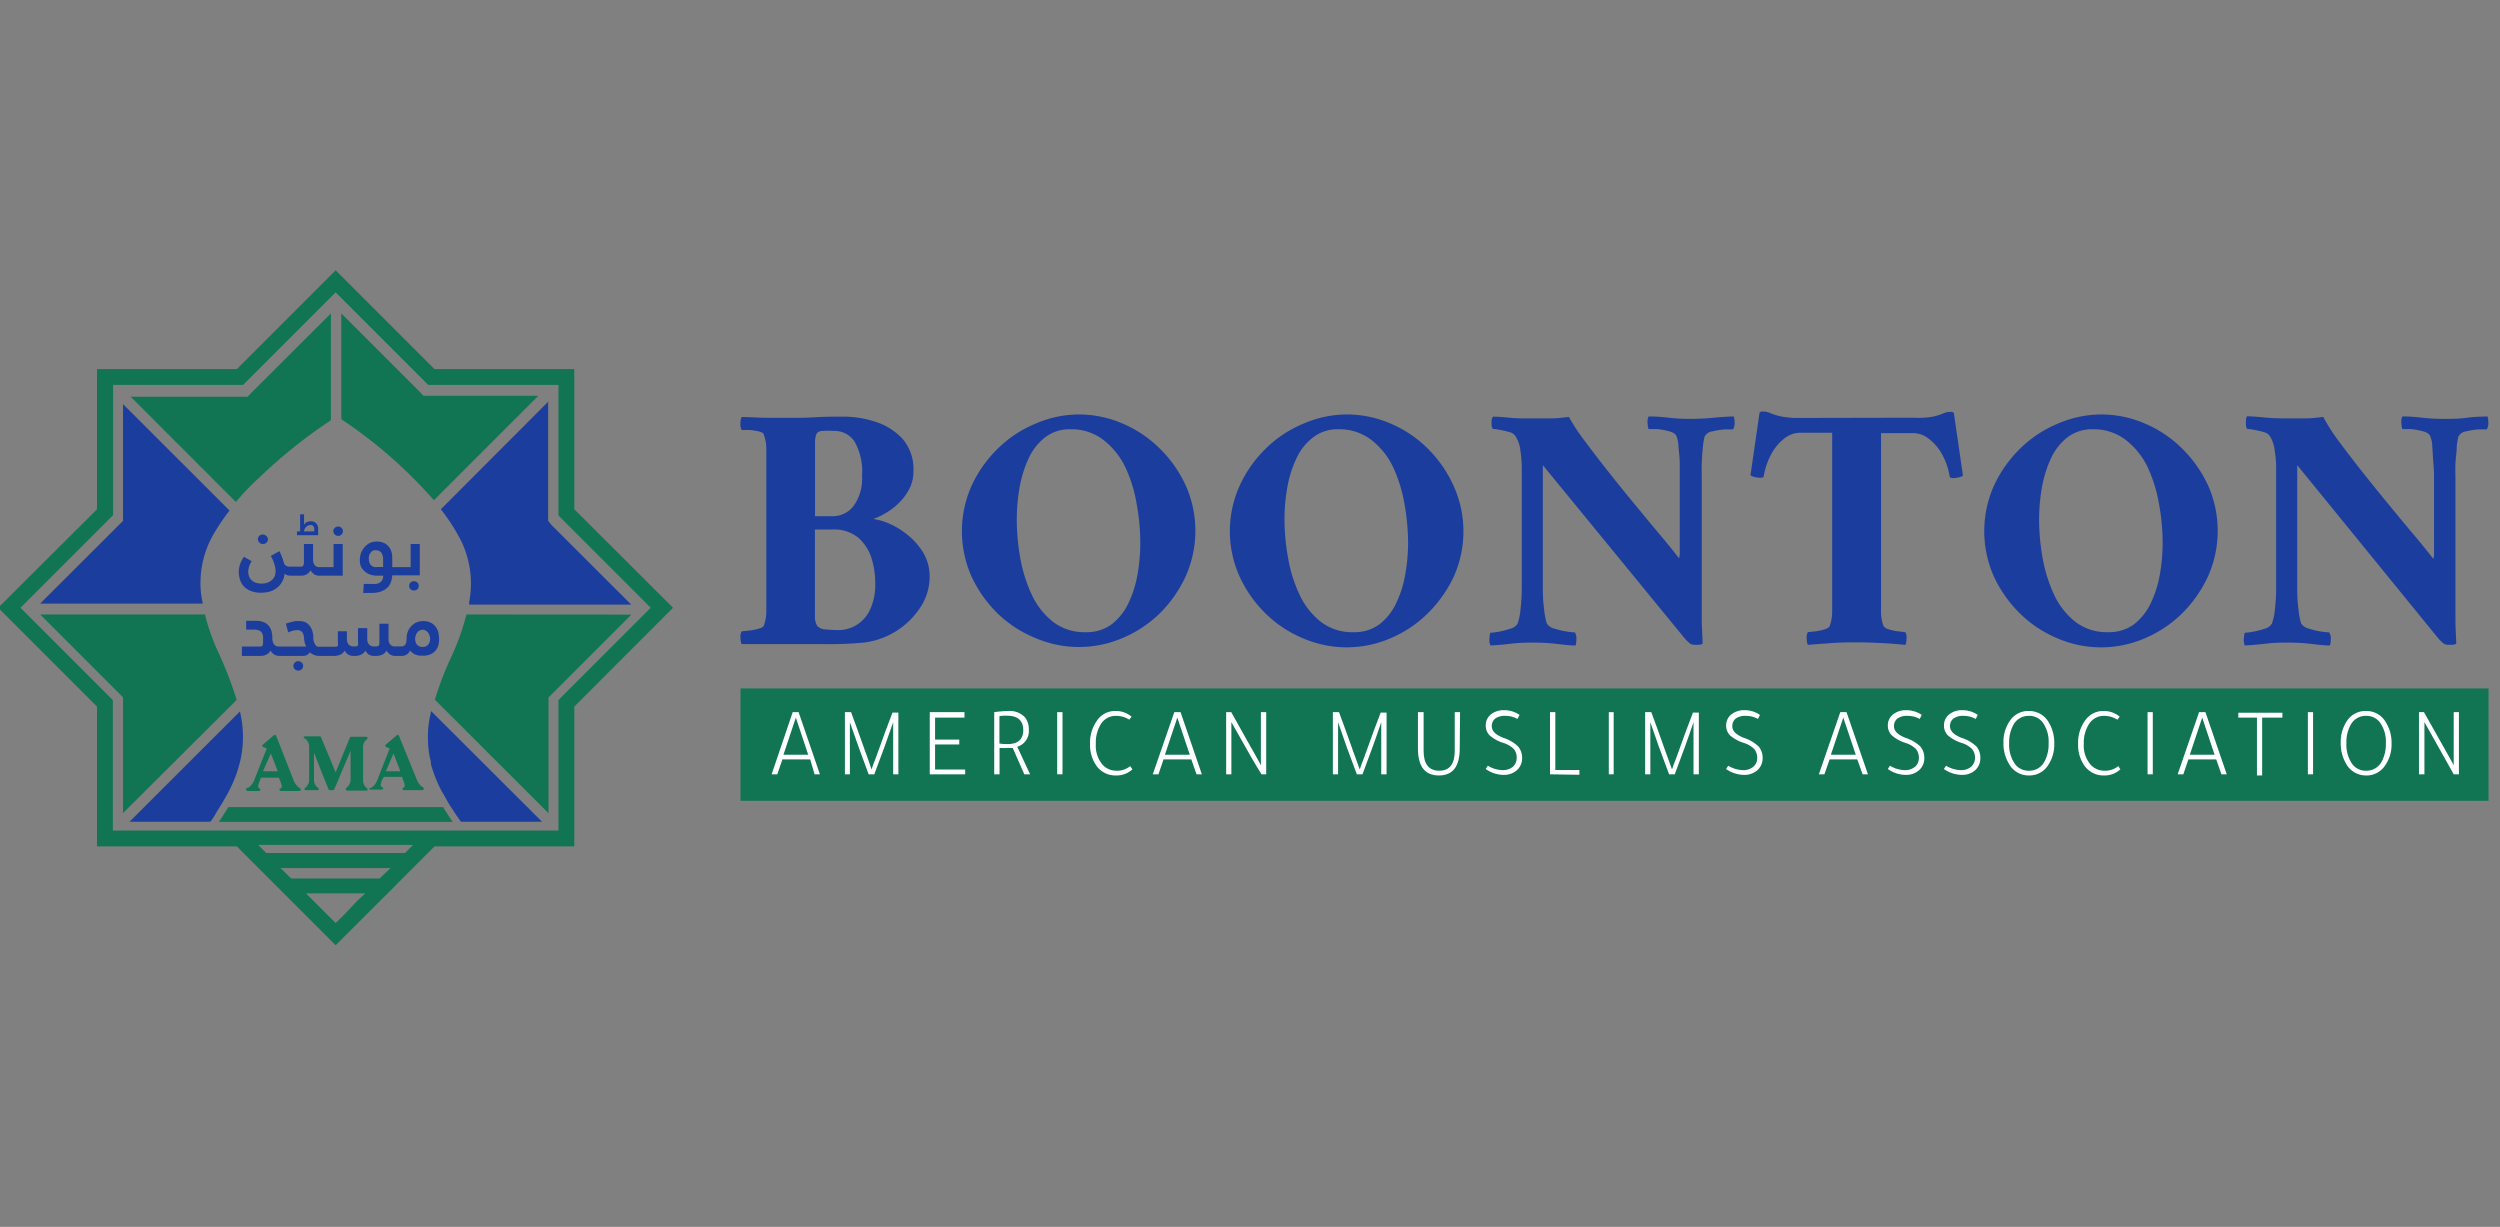 <?xml version="1.0" encoding="UTF-8"?> <svg xmlns="http://www.w3.org/2000/svg" id="Layer_1" data-name="Layer 1" viewBox="0 0 216 106"><rect x="0" y="0" width="216" height="106" fill="#808080" stroke="none"/><defs><style>.cls-1{fill:#117554;}.cls-2{fill:#1b3d9d;}.cls-3{fill:#fff;}</style></defs><title>216x102 (Green Combo)</title><path class="cls-1" d="M21.38,68.07l.06,0a1.35,1.35,0,0,0,.51-.63l1.1-2.78-.31-.11a.1.1,0,0,1-.06-.09.1.1,0,0,1,0-.1l1-.85a.12.12,0,0,1,.1,0s.06,0,.08.06l1.5,3.83a1.39,1.39,0,0,0,.35.54,2.64,2.64,0,0,0,.26.2.14.14,0,0,1,0,.12.11.11,0,0,1-.1.08H24.26a.11.11,0,0,1-.1-.08.14.14,0,0,1,0-.12l.07,0c.15-.12.15-.22,0-.61l-.14-.34H22.54l-.12.33c-.15.4-.15.5,0,.62l.06,0a.12.12,0,0,1,0,.12.11.11,0,0,1-.1.08h-1a.11.11,0,0,1-.1-.08A.12.12,0,0,1,21.38,68.07Zm1.34-1.43H24l-.6-1.54a0,0,0,0,0,0,0Z"></path><path class="cls-1" d="M26.24,63.69a.12.12,0,0,1,.11-.07h1.29a.12.12,0,0,1,.1.07l.11.28L29,66.73s0,0,0,0l1.23-3a.12.12,0,0,1,.1-.07h1.32a.11.11,0,0,1,.11.08s0,.09-.11.18a.81.81,0,0,0-.28.69v2.75a.84.84,0,0,0,.28.7c.13.09.12.15.11.18a.12.12,0,0,1-.11.07H30a.11.11,0,0,1-.1-.08.11.11,0,0,1,0-.12L30,68a.85.85,0,0,0,.29-.7V64.84s0,0,0,0l-.12.31L28.88,68.2a.11.11,0,0,1-.1.07h-.29a.1.1,0,0,1-.1-.07l-.26-.63-1-2.53s0,0,0,0,0,0,0,0v2.28a.83.83,0,0,0,.35.75c.1.08.07.2-.06.2h-1a.11.11,0,0,1-.11-.06.12.12,0,0,1,.06-.14,1,1,0,0,0,.26-.33.86.86,0,0,0,.08-.42V64.57a.86.86,0,0,0-.08-.42,1,1,0,0,0-.28-.34A.11.11,0,0,1,26.24,63.69Z"></path><path class="cls-1" d="M32,68.07l.07,0a1.35,1.35,0,0,0,.51-.63l1.09-2.78-.3-.11a.13.13,0,0,1-.07-.09.13.13,0,0,1,0-.1l1-.85a.12.12,0,0,1,.1,0,.09.09,0,0,1,.07.06L36,67.33a1.52,1.52,0,0,0,.34.54c.08.08.22.16.26.2a.12.12,0,0,1,0,.12.11.11,0,0,1-.1.08H34.89a.11.11,0,0,1-.1-.08.14.14,0,0,1,0-.12l.07,0c.14-.12.14-.22,0-.61l-.13-.34H33.17L33,67.4c-.14.4-.14.5,0,.62l.07,0a.12.12,0,0,1-.07.2h-1a.1.1,0,0,1-.1-.08A.14.14,0,0,1,32,68.07Zm1.34-1.43h1.25L34,65.1s0,0,0,0Z"></path><path class="cls-2" d="M38.09,44a17.15,17.15,0,0,1,1.66,2.55A8.43,8.43,0,0,1,40.54,52a2,2,0,0,0,0,.24h14l-6.9-6.89L47.36,45V34.71Z"></path><path class="cls-1" d="M46.51,34.2H36.6l-.26-.27-6.85-6.85v9.14a40.44,40.44,0,0,1,8,7Z"></path><path class="cls-1" d="M21.39,34.28H11.29l9.09,9.09c.6-.71,1.24-1.39,1.91-2a43.78,43.78,0,0,1,6.3-5.06V27.08L21.65,34Z"></path><path class="cls-2" d="M17.37,51.28A8.45,8.45,0,0,1,18.54,46a19.06,19.06,0,0,1,1.29-1.89l-9.2-9.19V45l-.26.26-6.9,6.89H17.52C17.47,51.89,17.41,51.59,17.37,51.28Z"></path><path class="cls-1" d="M20.45,60.47a33.08,33.08,0,0,0-1.66-4.27,17.36,17.36,0,0,1-1.08-3.11H3.47l6.9,6.9.26.26v10Z"></path><path class="cls-1" d="M40.3,53.09A20.61,20.61,0,0,1,39,56.73a28.84,28.84,0,0,0-1.43,3.72l9.82,9.81v-10l7.16-7.16Z"></path><path class="cls-2" d="M46.83,71h-7c-.32-.43-.61-.88-.9-1.32-.13-.21-.26-.43-.38-.65s-.28-.49-.42-.73a11.07,11.07,0,0,1-.7-1.64c-.08-.21-.14-.43-.2-.65a.56.56,0,0,0,0-.12c0-.16-.07-.32-.1-.48A9.39,9.39,0,0,1,37,62.93a8.2,8.2,0,0,1,.21-1.27c0-.07,0-.14.05-.21Z"></path><path class="cls-2" d="M20.73,61.47,11.19,71h6.94c.15,0,.66-1,.75-1.1l.13-.22c.14-.21.27-.43.39-.65l.2-.34a12.51,12.51,0,0,0,.89-2c.07-.22.13-.43.19-.65s.1-.4.14-.6A9.26,9.26,0,0,0,20.73,61.47Z"></path><path class="cls-1" d="M49.62,44V31.89H37.54L29,23.35l-8.54,8.54H8.38V44L-.16,52.51l8.54,8.54V73.13H20.46L29,81.67l5.14-5.13.8-.81,1.28-1.28,1.32-1.32H49.62V61.05l8.53-8.54ZM31,77.7l-.12.11L29.77,79l-.77.75-2.56-2.56h5.12Zm1.79-1.8H25.16L24.24,75h9.51ZM35,73.7H23L22.31,73H35.69ZM48.65,60.08l-.4.41V71.76H9.75V60.49l-.41-.41L1.77,52.51l8-8V33.26H21l8-8,8,8H48.25V44.53l.4.41,7.57,7.57Z"></path><path class="cls-1" d="M38.41,69.94l-.12-.21H19.72l-.12.21h0c-.22.36-.45.72-.69,1.07H39.11c-.24-.35-.47-.71-.7-1.07Z"></path><path class="cls-2" d="M25.77,57.13a.41.41,0,0,0-.3.12.36.36,0,0,0-.12.28.38.38,0,0,0,.12.29.41.41,0,0,0,.3.12.42.42,0,0,0,.3-.12.38.38,0,0,0,.12-.29.36.36,0,0,0-.12-.28A.42.42,0,0,0,25.77,57.13Z"></path><path class="cls-2" d="M37.86,54.6a1.4,1.4,0,0,0-.26-.5,1.18,1.18,0,0,0-.43-.32,1.41,1.41,0,0,0-.61-.12,1.56,1.56,0,0,0-.57.11,1.6,1.6,0,0,0-.45.32,1.64,1.64,0,0,0-.31.49,1.79,1.79,0,0,0-.1.62c0,.43-.15.65-.44.65h-.52a.53.53,0,0,1-.47-.18.74.74,0,0,1-.13-.46V53.89h-.79v1.6a.48.48,0,0,1-.05.26c0,.07-.11.1-.22.1h-.16a.54.54,0,0,1-.48-.18.74.74,0,0,1-.14-.46v-.94h-.8v1.22a.62.62,0,0,1,0,.26.22.22,0,0,1-.21.1h-.13a.56.56,0,0,1-.49-.19.8.8,0,0,1-.13-.45v-.67h-.78v1a.46.46,0,0,1,0,.26.27.27,0,0,1-.22.08H27.53a.27.27,0,0,1-.22-.1.58.58,0,0,1-.15-.24,1.32,1.32,0,0,1-.09-.3c0-.11,0-.21,0-.31a3.82,3.82,0,0,0-.09-.44,1.25,1.25,0,0,0-.22-.41,1,1,0,0,0-.36-.31,1.33,1.33,0,0,0-.56-.11l-.31,0-.32.07-.29.08-.22.07.2.76a2.09,2.09,0,0,1,.78-.2.57.57,0,0,1,.4.14.8.8,0,0,1,.18.5,3.49,3.49,0,0,0,.08.5,1.24,1.24,0,0,0,.12.28H24.16a.56.56,0,0,1-.48-.18.87.87,0,0,1-.15-.54,2.3,2.3,0,0,0-.07-.6,1.23,1.23,0,0,0-.24-.47,1.08,1.08,0,0,0-.45-.32,1.7,1.7,0,0,0-.68-.11h-.82v.76h.66a1.12,1.12,0,0,1,.45.07.52.52,0,0,1,.25.21.8.8,0,0,1,.1.34c0,.14,0,.31,0,.49a.62.62,0,0,1-.05.27.27.27,0,0,1-.22.08H20.9v.81h1.64a1,1,0,0,0,.49-.12.8.8,0,0,0,.34-.34,1,1,0,0,0,.29.32.83.83,0,0,0,.48.14h2.05a.8.8,0,0,0,.3-.06.58.58,0,0,0,.27-.25,1.38,1.38,0,0,0,.36.22,1.15,1.15,0,0,0,.44.09h1.32a1.32,1.32,0,0,0,.53-.11.83.83,0,0,0,.37-.35.91.91,0,0,0,.27.32.84.84,0,0,0,.49.14h.18a1.13,1.13,0,0,0,.48-.11.83.83,0,0,0,.37-.35,1,1,0,0,0,.26.32.81.81,0,0,0,.49.14h.19a1.15,1.15,0,0,0,.53-.12.72.72,0,0,0,.35-.34,1,1,0,0,0,.29.32.79.79,0,0,0,.49.14h.57a.75.75,0,0,0,.4-.12.66.66,0,0,0,.28-.36,1.12,1.12,0,0,0,.25.24.89.89,0,0,0,.29.15,1.63,1.63,0,0,0,.3.07l.3,0a1.52,1.52,0,0,0,.64-.12,1.16,1.16,0,0,0,.43-.32,1.22,1.22,0,0,0,.24-.45,1.88,1.88,0,0,0,.07-.53A2.61,2.61,0,0,0,37.86,54.6ZM37,55.69a.57.57,0,0,1-.48.2.6.6,0,0,1-.5-.2.81.81,0,0,1-.15-.49.79.79,0,0,1,.06-.32.68.68,0,0,1,.14-.25.45.45,0,0,1,.2-.16.54.54,0,0,1,.25-.06.53.53,0,0,1,.24.06.51.51,0,0,1,.2.16.68.68,0,0,1,.14.25.79.79,0,0,1,.06.32A.74.74,0,0,1,37,55.69Z"></path><path class="cls-2" d="M21.65,51.05a2.33,2.33,0,0,0,.94.16,2.72,2.72,0,0,0,.69-.09,1.93,1.93,0,0,0,.61-.3,1.75,1.75,0,0,0,.7-1.26,1.07,1.07,0,0,0,.21.13,1,1,0,0,0,.31.05H26a.92.92,0,0,0,.51-.13,1,1,0,0,0,.33-.33,1.17,1.17,0,0,0,.28.32.79.79,0,0,0,.49.14h2V47h-.79v2H27.66a.56.56,0,0,1-.48-.18.76.76,0,0,1-.13-.46V47h-.79v1.6a.5.5,0,0,1-.06.26.21.21,0,0,1-.2.1h-.89a.75.75,0,0,1-.42-.09.48.48,0,0,1-.18-.3,4.2,4.2,0,0,0-.14-.43,4.61,4.61,0,0,0-.23-.52l-.75.42a2.47,2.47,0,0,1,.3.66,2.09,2.09,0,0,1,.12.65,1.41,1.41,0,0,1-.07.41,1,1,0,0,1-.23.34,1.23,1.23,0,0,1-.37.23,1.33,1.33,0,0,1-.51.09,1.55,1.55,0,0,1-.57-.09,1,1,0,0,1-.36-.24.82.82,0,0,1-.19-.32,1.12,1.12,0,0,1-.06-.35,1.51,1.51,0,0,1,.07-.46,1.85,1.85,0,0,1,.23-.47l-.67-.38a2.22,2.22,0,0,0-.45,1.31,2.08,2.08,0,0,0,.1.64,1.39,1.39,0,0,0,.32.58A1.6,1.6,0,0,0,21.65,51.05Z"></path><path class="cls-2" d="M22.73,47a.41.41,0,0,0,.3-.12.38.38,0,0,0,.12-.28A.4.4,0,0,0,23,46.3a.44.44,0,0,0-.6,0,.4.4,0,0,0-.12.29.38.38,0,0,0,.12.28A.41.41,0,0,0,22.73,47Z"></path><path class="cls-2" d="M27.49,45.69a.68.68,0,0,0-.17-.47.63.63,0,0,0-.47-.18.72.72,0,0,0-.33.07.55.55,0,0,0-.25.23v-.9h-.34v1.47h-.27v.33h1.83Zm-.34.22h-.88a.57.57,0,0,1,.2-.4.5.5,0,0,1,.34-.15.39.39,0,0,1,.25.08.43.43,0,0,1,.09.31Z"></path><path class="cls-2" d="M29.21,46.3a.41.41,0,0,0,.3-.12.4.4,0,0,0,.12-.29.38.38,0,0,0-.12-.28.41.41,0,0,0-.3-.12.4.4,0,0,0-.29.12.38.38,0,0,0-.12.28.41.41,0,0,0,.41.41Z"></path><path class="cls-2" d="M31.44,49.3a1.3,1.3,0,0,0,.48.32,1.9,1.9,0,0,0,.72.12h.47a.69.69,0,0,1-.09.38.5.5,0,0,1-.21.22.82.82,0,0,1-.31.11,2.22,2.22,0,0,1-.37,0h-.31l-.39,0-.05.78a3.07,3.07,0,0,0,.38,0h.33a2.65,2.65,0,0,0,.71-.09,1.57,1.57,0,0,0,.55-.27,1.18,1.18,0,0,0,.38-.47,2,2,0,0,0,.16-.69h2.38V47h-.79v2H33.89v-.83a1.69,1.69,0,0,0-.09-.56,1.16,1.16,0,0,0-.27-.44,1,1,0,0,0-.42-.28,1.4,1.4,0,0,0-.56-.1,1.45,1.45,0,0,0-.59.12,1.47,1.47,0,0,0-.46.36,1.74,1.74,0,0,0-.31.51,1.89,1.89,0,0,0-.1.63,1.42,1.42,0,0,0,.08.5A1.29,1.29,0,0,0,31.44,49.3Zm.48-1.38a.71.71,0,0,1,.15-.22.55.55,0,0,1,.2-.15.69.69,0,0,1,.24,0,.52.52,0,0,1,.44.21,1,1,0,0,1,.15.61v.62h-.48a1.45,1.45,0,0,1-.29,0,.7.7,0,0,1-.24-.13.63.63,0,0,1-.16-.22.81.81,0,0,1-.06-.33A.73.73,0,0,1,31.92,47.92Z"></path><path class="cls-2" d="M35.47,50.33a.38.38,0,0,0-.12.29.4.4,0,0,0,.12.29.44.44,0,0,0,.3.11.44.44,0,0,0,.29-.11.4.4,0,0,0,.12-.29.38.38,0,0,0-.12-.29.39.39,0,0,0-.29-.11A.4.4,0,0,0,35.47,50.33Z"></path><path class="cls-2" d="M72.9,36a8.76,8.76,0,0,1,2.76.45A5.34,5.34,0,0,1,78,37.94a4,4,0,0,1,.92,2.77,3.21,3.21,0,0,1-.38,1.58,4.84,4.84,0,0,1-.92,1.21,5.71,5.71,0,0,1-1.08.82,8.55,8.55,0,0,1-.84.43c-.12,0-.18.07-.18.1s0,0,0,0a5.07,5.07,0,0,1,1.35.41,6.75,6.75,0,0,1,1.6,1,5.75,5.75,0,0,1,1.32,1.53,4,4,0,0,1,.53,2.05,4.79,4.79,0,0,1-.87,2.74,6.78,6.78,0,0,1-2.26,2.09,6.65,6.65,0,0,1-2.92.88,31.81,31.81,0,0,1-3.25.1H64.08a1.34,1.34,0,0,1-.1-.55.88.88,0,0,1,.1-.55l.64-.07a4.25,4.25,0,0,0,.82-.16c.27-.07.42-.16.46-.28a3.65,3.65,0,0,0,.21-1.16c0-.46,0-1,0-1.64V40.37q0-1,0-1.65A3.51,3.51,0,0,0,66,37.58c0-.15-.19-.25-.46-.31a5.22,5.22,0,0,0-.82-.12l-.64,0a.93.93,0,0,1-.1-.58,1.12,1.12,0,0,1,.1-.54c.67,0,1.39.06,2.16.07l2.1,0c.63,0,1.33,0,2.1-.05S72,36,72.9,36Zm-2.49,8.6h1.51a2.24,2.24,0,0,0,1.84-.9,4,4,0,0,0,.72-2.57,5.23,5.23,0,0,0-.66-3,2.09,2.09,0,0,0-1.8-.9,9,9,0,0,0-.93,0c-.3,0-.48.12-.56.29a2,2,0,0,0-.11.6c0,.25,0,.53,0,.85v5.6Zm0,1.15v6.68c0,.15,0,.41,0,.81a1.56,1.56,0,0,0,.2.84,1,1,0,0,0,.74.3,10.88,10.88,0,0,0,1.14.06,3,3,0,0,0,1.41-.38,3,3,0,0,0,1.22-1.28,5,5,0,0,0,.5-2.41,7.13,7.13,0,0,0-.33-2.17,3.93,3.93,0,0,0-1.14-1.75,3.29,3.29,0,0,0-2.24-.7Z"></path><path class="cls-2" d="M93.19,35.81a9.49,9.49,0,0,1,3.79.78,10.24,10.24,0,0,1,3.22,2.16,10.77,10.77,0,0,1,2.25,3.2,9.65,9.65,0,0,1,0,7.83A11,11,0,0,1,100.2,53,10.39,10.39,0,0,1,97,55.12a9.52,9.52,0,0,1-7.55,0A10.25,10.25,0,0,1,86.19,53a11,11,0,0,1-2.25-3.19,9.65,9.65,0,0,1,0-7.83,10.77,10.77,0,0,1,2.25-3.2,10.11,10.11,0,0,1,3.24-2.16A9.45,9.45,0,0,1,93.19,35.81Zm-.7,1.28a3.45,3.45,0,0,0-2.2.7,4.91,4.91,0,0,0-1.43,1.84,10.14,10.14,0,0,0-.77,2.5,15.77,15.77,0,0,0-.24,2.71,19,19,0,0,0,.31,3.42,13,13,0,0,0,1,3.16A6.47,6.47,0,0,0,91,53.74a4.45,4.45,0,0,0,2.81.88,3.64,3.64,0,0,0,2.24-.68,5.12,5.12,0,0,0,1.44-1.81,9.56,9.56,0,0,0,.79-2.49,15.57,15.57,0,0,0,.24-2.7,18.36,18.36,0,0,0-.32-3.44,12,12,0,0,0-1-3.19A6.53,6.53,0,0,0,95.32,38,4.51,4.51,0,0,0,92.49,37.09Z"></path><path class="cls-2" d="M116.35,35.81a9.44,9.44,0,0,1,3.78.78,10.13,10.13,0,0,1,3.22,2.16A10.77,10.77,0,0,1,125.6,42a9.54,9.54,0,0,1,0,7.83A11,11,0,0,1,123.35,53a10.27,10.27,0,0,1-3.22,2.15,9.53,9.53,0,0,1-7.55,0A10.25,10.25,0,0,1,109.34,53a10.77,10.77,0,0,1-2.24-3.19,9.54,9.54,0,0,1,0-7.83,10.56,10.56,0,0,1,2.24-3.2,10.11,10.11,0,0,1,3.24-2.16A9.47,9.47,0,0,1,116.35,35.81Zm-.7,1.28a3.43,3.43,0,0,0-2.2.7A4.81,4.81,0,0,0,112,39.63a9.74,9.74,0,0,0-.78,2.5,15.77,15.77,0,0,0-.24,2.71,19,19,0,0,0,.32,3.42,12.19,12.19,0,0,0,1,3.16,6.37,6.37,0,0,0,1.84,2.32,4.43,4.43,0,0,0,2.81.88,3.61,3.61,0,0,0,2.23-.68,4.91,4.91,0,0,0,1.44-1.81,9.19,9.19,0,0,0,.79-2.49,15.59,15.59,0,0,0,.25-2.7,19.24,19.24,0,0,0-.32-3.44,12.44,12.44,0,0,0-1-3.19A6.43,6.43,0,0,0,118.47,38,4.5,4.5,0,0,0,115.65,37.09Z"></path><path class="cls-2" d="M132.3,36.15c.53,0,1.08,0,1.67,0s1.11-.07,1.58-.13A17.4,17.4,0,0,0,137,38.2c.68.92,1.47,1.94,2.37,3.07s1.85,2.28,2.84,3.48,2,2.36,2.86,3.49a1.62,1.62,0,0,0,.06-.53V41.47c0-.39,0-.85,0-1.39s-.07-1-.11-1.5a2.62,2.62,0,0,0-.18-.91c-.08-.19-.3-.32-.64-.41a6.07,6.07,0,0,0-1.05-.19c-.35,0-.59,0-.71,0a1.23,1.23,0,0,1-.08-.44,1.12,1.12,0,0,1,.08-.65c.69,0,1.29.06,1.81.12a15.64,15.64,0,0,0,1.8.09q1,0,1.92-.09c.63-.06,1.23-.1,1.82-.12a1.39,1.39,0,0,1,.08.5,1.08,1.08,0,0,1-.14.62l-.67,0a6.36,6.36,0,0,0-1.11.17.87.87,0,0,0-.68.47,6.37,6.37,0,0,0-.14.88c-.05.45-.08.93-.1,1.44s0,1,0,1.32V51.46c0,.87,0,1.59,0,2.16s.06,1.24.08,2a.8.8,0,0,1-.38.09l-.38,0a.68.68,0,0,1-.44-.2,3.27,3.27,0,0,1-.47-.5L133.3,40.19V51a13.84,13.84,0,0,0,.11,1.65,6.13,6.13,0,0,0,.23,1.2,1,1,0,0,0,.66.46,6.26,6.26,0,0,0,1.1.26,6.6,6.6,0,0,0,.67.07.94.94,0,0,1,.13.59,2,2,0,0,1-.07.54c-.59,0-1.2-.09-1.83-.16s-1.26-.09-1.91-.09a16,16,0,0,0-1.81.09c-.51.07-1.12.12-1.8.16a1.06,1.06,0,0,1-.08-.66c0-.29.05-.44.08-.44a5.44,5.44,0,0,0,.71-.09,7.06,7.06,0,0,0,1-.26,1,1,0,0,0,.63-.44,4.78,4.78,0,0,0,.25-1.23,15.09,15.09,0,0,0,.11-1.75V40.34a10.16,10.16,0,0,0-.12-1.43,2.89,2.89,0,0,0-.43-1.24.87.87,0,0,0-.53-.34,8.09,8.09,0,0,0-.82-.19,3.87,3.87,0,0,0-.59-.08s-.08-.08-.11-.24a2.24,2.24,0,0,1,0-.52A.58.58,0,0,1,129,36c.46,0,1,.05,1.5.1S131.61,36.15,132.3,36.15Z"></path><path class="cls-2" d="M165.33,36.09A7.26,7.26,0,0,0,167,36a5.09,5.09,0,0,0,.87-.27,1.41,1.41,0,0,1,.58-.14.82.82,0,0,1,.22,0l.14.07.79,5.44a1,1,0,0,1-.35.14,2,2,0,0,1-.5.07q-.27,0-.3-.15a5.75,5.75,0,0,0-.61-1.82,4.2,4.2,0,0,0-1.13-1.38,2.21,2.21,0,0,0-1.42-.54h-2.77V51.28c0,.63,0,1.18,0,1.64a3.65,3.65,0,0,0,.21,1.16.79.79,0,0,0,.48.3,4.05,4.05,0,0,0,.8.17l.61.07a.88.88,0,0,1,.1.55,1.19,1.19,0,0,1-.1.55c-.57-.06-1.26-.12-2.07-.16s-1.53-.06-2.16-.06-1.33,0-2.12.06-1.48.1-2.07.16a1.34,1.34,0,0,1-.1-.55.88.88,0,0,1,.1-.55l.62-.07a4.31,4.31,0,0,0,.81-.17c.26-.08.42-.18.46-.3a3.65,3.65,0,0,0,.21-1.16c0-.46,0-1,0-1.64V37.39h-2.77a2.21,2.21,0,0,0-1.42.54A4.32,4.32,0,0,0,153,39.31a6,6,0,0,0-.61,1.82q0,.15-.3.15a2,2,0,0,1-.5-.07,1,1,0,0,1-.35-.14l.79-5.44.14-.07a.82.82,0,0,1,.22,0,1.41,1.41,0,0,1,.58.14,5.09,5.09,0,0,0,.87.27,7.26,7.26,0,0,0,1.62.14Z"></path><path class="cls-2" d="M181.52,35.81a9.49,9.49,0,0,1,3.79.78,10.24,10.24,0,0,1,3.22,2.16,10.77,10.77,0,0,1,2.25,3.2,9.65,9.65,0,0,1,0,7.83A11,11,0,0,1,188.53,53a10.39,10.39,0,0,1-3.22,2.15,9.52,9.52,0,0,1-7.55,0A10.25,10.25,0,0,1,174.52,53a11,11,0,0,1-2.25-3.19,9.65,9.65,0,0,1,0-7.83,10.77,10.77,0,0,1,2.25-3.2,10.11,10.11,0,0,1,3.24-2.16A9.45,9.45,0,0,1,181.52,35.81Zm-.7,1.28a3.45,3.45,0,0,0-2.2.7,4.91,4.91,0,0,0-1.43,1.84,10.14,10.14,0,0,0-.77,2.5,15.77,15.77,0,0,0-.24,2.71,19,19,0,0,0,.31,3.42,13,13,0,0,0,1,3.16,6.47,6.47,0,0,0,1.84,2.32,4.45,4.45,0,0,0,2.81.88,3.64,3.64,0,0,0,2.24-.68,5.12,5.12,0,0,0,1.44-1.81,9.56,9.56,0,0,0,.79-2.49,15.57,15.57,0,0,0,.24-2.7,18.36,18.36,0,0,0-.32-3.44,12.42,12.42,0,0,0-1-3.19A6.53,6.53,0,0,0,183.65,38,4.51,4.51,0,0,0,180.82,37.09Z"></path><path class="cls-2" d="M197.48,36.15c.52,0,1.08,0,1.67,0s1.11-.07,1.58-.13a16.36,16.36,0,0,0,1.44,2.23c.68.92,1.47,1.94,2.37,3.07s1.85,2.28,2.84,3.48,2,2.36,2.86,3.49a1.62,1.62,0,0,0,.06-.53V41.47c0-.39,0-.85-.05-1.39s-.06-1-.1-1.5a2.34,2.34,0,0,0-.19-.91c-.08-.19-.29-.32-.63-.41a6.44,6.44,0,0,0-1.05-.19l-.72,0a1.43,1.43,0,0,1-.07-.44,1.13,1.13,0,0,1,.07-.65c.69,0,1.3.06,1.81.12a16,16,0,0,0,1.81.09c.65,0,1.29,0,1.91-.09s1.24-.1,1.83-.12a1.46,1.46,0,0,1,.07.5,1.08,1.08,0,0,1-.13.62l-.67,0a6.09,6.09,0,0,0-1.11.17.86.86,0,0,0-.68.47,5.08,5.08,0,0,0-.14.88c0,.45-.09.93-.11,1.44s0,1,0,1.32V51.46c0,.87,0,1.59,0,2.16s.05,1.24.07,2a.76.76,0,0,1-.38.09l-.38,0a.72.72,0,0,1-.44-.2,3.85,3.85,0,0,1-.47-.5L198.48,40.19V51a12,12,0,0,0,.11,1.65,6.34,6.34,0,0,0,.22,1.2,1.07,1.07,0,0,0,.67.46,6.26,6.26,0,0,0,1.1.26,6.53,6.53,0,0,0,.66.07.88.88,0,0,1,.14.59,1.56,1.56,0,0,1-.08.54c-.58,0-1.19-.09-1.82-.16s-1.26-.09-1.91-.09a16,16,0,0,0-1.81.09c-.52.07-1.12.12-1.81.16a1.16,1.16,0,0,1-.07-.66,1.43,1.43,0,0,1,.07-.44,5.52,5.52,0,0,0,.72-.09,7.4,7.4,0,0,0,1-.26,1,1,0,0,0,.62-.44,4.67,4.67,0,0,0,.26-1.23,15.09,15.09,0,0,0,.11-1.75V40.34a9,9,0,0,0-.13-1.43,2.9,2.9,0,0,0-.42-1.24.87.87,0,0,0-.53-.34c-.28-.08-.55-.14-.82-.19a4,4,0,0,0-.6-.08s-.07-.08-.1-.24a2.24,2.24,0,0,1,0-.52.61.61,0,0,1,.07-.33c.47,0,1,.05,1.51.1S196.79,36.15,197.48,36.15Z"></path><rect class="cls-1" x="63.98" y="59.48" width="151.03" height="9.71"></rect><path class="cls-3" d="M68.49,61.53H69l1.84,5.37h-.46L70,65.61h-2.4l-.44,1.29h-.49Zm.27.47-1.07,3.21h2.14Z"></path><path class="cls-3" d="M75.3,66.48c.07-.21.19-.55.37-1,.63-1.77,1.11-3.07,1.44-3.91h.51V66.9h-.45V62.4c-.46,1.34-1,2.85-1.63,4.5h-.49c-.62-1.65-1.16-3.16-1.62-4.5v4.5H73V61.53h.53q.42,1.11,1.29,3.57l.08.21Z"></path><path class="cls-3" d="M80.33,61.53h3V62H80.79V63.9h2.09v.42H80.79v2.17h2.6v.41H80.33Z"></path><path class="cls-3" d="M85.9,66.9V61.53a10.29,10.29,0,0,1,1.2-.1,1.81,1.81,0,0,1,1.46.55,1.65,1.65,0,0,1,.33,1.07,1.41,1.41,0,0,1-1,1.47L89,66.9H88.5l-1-2.28h0a2.34,2.34,0,0,1-.38,0,6.61,6.61,0,0,1-.76,0V66.9Zm.45-5v2.34a4.25,4.25,0,0,0,.69.05c.91,0,1.37-.41,1.37-1.21s-.46-1.24-1.36-1.24A3.58,3.58,0,0,0,86.35,61.87Z"></path><path class="cls-3" d="M91.8,61.53V66.9h-.46V61.53Z"></path><path class="cls-3" d="M97.84,66.47a2,2,0,0,1-1.41.53,2,2,0,0,1-1.7-.84,3.14,3.14,0,0,1-.55-1.89,3.3,3.3,0,0,1,.64-2.07,1.87,1.87,0,0,1,1.53-.77,2.11,2.11,0,0,1,1.42.49l-.2.26a2.13,2.13,0,0,0-1.14-.33,1.5,1.5,0,0,0-1.3.69,3,3,0,0,0-.45,1.73,2.53,2.53,0,0,0,.59,1.81,1.61,1.61,0,0,0,1.22.51,1.76,1.76,0,0,0,1.16-.4Z"></path><path class="cls-3" d="M101.46,61.53H102l1.84,5.37h-.46l-.45-1.29h-2.4l-.44,1.29H99.6Zm.26.47-1.07,3.21h2.15Z"></path><path class="cls-3" d="M106.39,62.39V66.9h-.45V61.53h.44l1.28,2.29c.71,1.27,1.14,2,1.28,2.31v-4.6h.46V66.9H109C108.61,66.33,107.76,64.82,106.39,62.39Z"></path><path class="cls-3" d="M117.48,66.48c.07-.21.19-.55.37-1,.63-1.77,1.11-3.07,1.44-3.91h.51V66.9h-.46V62.4c-.45,1.34-1,2.85-1.62,4.5h-.49c-.63-1.65-1.17-3.16-1.62-4.5v4.5h-.45V61.53h.53q.42,1.11,1.29,3.57l.08.21Q117.35,66.13,117.48,66.48Z"></path><path class="cls-3" d="M126.12,64.67c0,1.56-.6,2.33-1.8,2.33s-1.81-.77-1.81-2.33V61.53H123v3.34c0,1.14.45,1.72,1.35,1.72s1.34-.58,1.34-1.72V61.53h.46Z"></path><path class="cls-3" d="M131.11,62.12a2.1,2.1,0,0,0-1.07-.27,1.39,1.39,0,0,0-.85.23.82.82,0,0,0-.3.67c0,.41.34.74,1,1a3.27,3.27,0,0,1,1.27.74,1.49,1.49,0,0,1,.35,1,1.36,1.36,0,0,1-.53,1.12,1.67,1.67,0,0,1-1.07.34,2.73,2.73,0,0,1-1.55-.51l.19-.28a2.6,2.6,0,0,0,1.27.38,1.34,1.34,0,0,0,.89-.29,1,1,0,0,0,.33-.76,1.14,1.14,0,0,0-.25-.78,2.29,2.29,0,0,0-.89-.52,3.29,3.29,0,0,1-1.17-.63,1.16,1.16,0,0,1-.36-.86,1.21,1.21,0,0,1,.47-1,1.79,1.79,0,0,1,1.11-.34,2.33,2.33,0,0,1,1.34.41Z"></path><path class="cls-3" d="M133.92,66.9V61.53h.46v5h2.08v.41Z"></path><path class="cls-3" d="M139.42,61.53V66.9H139V61.53Z"></path><path class="cls-3" d="M144.46,66.48c.07-.21.19-.55.37-1,.63-1.77,1.11-3.07,1.44-3.91h.51V66.9h-.46V62.4c-.45,1.34-1,2.85-1.62,4.5h-.49c-.63-1.65-1.17-3.16-1.62-4.5v4.5h-.45V61.53h.53q.42,1.11,1.29,3.57l.08.21C144.24,65.86,144.37,66.25,144.46,66.48Z"></path><path class="cls-3" d="M151.89,62.12a2.13,2.13,0,0,0-1.07-.27,1.39,1.39,0,0,0-.85.23.82.82,0,0,0-.3.67c0,.41.34.74,1,1a3.35,3.35,0,0,1,1.27.74,1.49,1.49,0,0,1,.35,1,1.36,1.36,0,0,1-.53,1.12,1.69,1.69,0,0,1-1.07.34,2.74,2.74,0,0,1-1.56-.51l.19-.28a2.64,2.64,0,0,0,1.28.38,1.3,1.3,0,0,0,.88-.29.93.93,0,0,0,.34-.76,1.15,1.15,0,0,0-.26-.78,2.22,2.22,0,0,0-.89-.52,3.38,3.38,0,0,1-1.17-.63,1.16,1.16,0,0,1-.36-.86,1.19,1.19,0,0,1,.48-1,1.77,1.77,0,0,1,1.11-.34,2.3,2.3,0,0,1,1.33.41Z"></path><path class="cls-3" d="M159,61.53h.54l1.85,5.37h-.46l-.46-1.29h-2.39l-.45,1.29h-.48Zm.26.47-1.07,3.21h2.15Z"></path><path class="cls-3" d="M165.86,62.12a2.1,2.1,0,0,0-1.07-.27,1.39,1.39,0,0,0-.85.23.82.82,0,0,0-.3.67c0,.41.34.74,1,1a3.35,3.35,0,0,1,1.27.74,1.49,1.49,0,0,1,.35,1,1.36,1.36,0,0,1-.53,1.12,1.69,1.69,0,0,1-1.07.34,2.68,2.68,0,0,1-1.55-.51l.18-.28a2.64,2.64,0,0,0,1.28.38,1.34,1.34,0,0,0,.89-.29,1,1,0,0,0,.33-.76,1.15,1.15,0,0,0-.26-.78,2.15,2.15,0,0,0-.89-.52,3.32,3.32,0,0,1-1.16-.63,1.14,1.14,0,0,1-.37-.86,1.19,1.19,0,0,1,.48-1,1.79,1.79,0,0,1,1.11-.34,2.33,2.33,0,0,1,1.34.41Z"></path><path class="cls-3" d="M170.7,62.12a2.13,2.13,0,0,0-1.07-.27,1.39,1.39,0,0,0-.85.23.82.82,0,0,0-.3.67c0,.41.34.74,1,1a3.33,3.33,0,0,1,1.28.74,1.48,1.48,0,0,1,.34,1,1.35,1.35,0,0,1-.52,1.12,1.69,1.69,0,0,1-1.07.34,2.74,2.74,0,0,1-1.56-.51l.19-.28a2.64,2.64,0,0,0,1.28.38,1.3,1.3,0,0,0,.88-.29,1,1,0,0,0,.34-.76,1.15,1.15,0,0,0-.26-.78,2.22,2.22,0,0,0-.89-.52,3.38,3.38,0,0,1-1.17-.63,1.16,1.16,0,0,1-.36-.86,1.19,1.19,0,0,1,.48-1,1.75,1.75,0,0,1,1.11-.34,2.3,2.3,0,0,1,1.33.41Z"></path><path class="cls-3" d="M175.3,61.43a1.93,1.93,0,0,1,1.72,1,3.39,3.39,0,0,1,.47,1.81,3.21,3.21,0,0,1-.62,2,1.91,1.91,0,0,1-1.57.76,1.93,1.93,0,0,1-1.72-1,3.37,3.37,0,0,1-.48-1.83,3.15,3.15,0,0,1,.63-2A1.89,1.89,0,0,1,175.3,61.43Zm0,5.16a1.47,1.47,0,0,0,1.33-.77,3.14,3.14,0,0,0,.37-1.61,2.83,2.83,0,0,0-.49-1.76,1.43,1.43,0,0,0-1.21-.6,1.49,1.49,0,0,0-1.34.77,3.17,3.17,0,0,0-.37,1.59,2.89,2.89,0,0,0,.49,1.78A1.45,1.45,0,0,0,175.3,66.59Z"></path><path class="cls-3" d="M183.2,66.47a2,2,0,0,1-1.4.53,2,2,0,0,1-1.7-.84,3.07,3.07,0,0,1-.55-1.89,3.24,3.24,0,0,1,.64-2.07,1.87,1.87,0,0,1,1.53-.77,2.11,2.11,0,0,1,1.42.49l-.2.26a2.15,2.15,0,0,0-1.14-.33,1.5,1.5,0,0,0-1.3.69,3,3,0,0,0-.46,1.73,2.53,2.53,0,0,0,.6,1.81,1.61,1.61,0,0,0,1.22.51,1.76,1.76,0,0,0,1.16-.4Z"></path><path class="cls-3" d="M186,61.53V66.9h-.45V61.53Z"></path><path class="cls-3" d="M190,61.53h.55l1.84,5.37h-.46l-.45-1.29h-2.4l-.44,1.29h-.49Zm.27.47-1.07,3.21h2.14Z"></path><path class="cls-3" d="M195,62h-1.61v-.42h3.81V62h-1.75v5H195Z"></path><path class="cls-3" d="M199.85,61.53V66.9h-.45V61.53Z"></path><path class="cls-3" d="M204.43,61.43a1.92,1.92,0,0,1,1.72,1,3.3,3.3,0,0,1,.48,1.81,3.16,3.16,0,0,1-.63,2,1.89,1.89,0,0,1-1.57.76,1.94,1.94,0,0,1-1.72-1,3.46,3.46,0,0,1-.47-1.83,3.2,3.2,0,0,1,.62-2A1.91,1.91,0,0,1,204.43,61.43Zm0,5.16a1.49,1.49,0,0,0,1.34-.77,3.25,3.25,0,0,0,.37-1.61,2.9,2.9,0,0,0-.49-1.76,1.45,1.45,0,0,0-1.22-.6,1.47,1.47,0,0,0-1.33.77,3.07,3.07,0,0,0-.37,1.59,2.89,2.89,0,0,0,.49,1.78A1.43,1.43,0,0,0,204.43,66.59Z"></path><path class="cls-3" d="M209.47,62.39V66.9H209V61.53h.43c.15.25.57,1,1.29,2.29s1.14,2,1.28,2.31v-4.6h.45V66.9H212C211.69,66.33,210.83,64.82,209.47,62.39Z"></path></svg> 